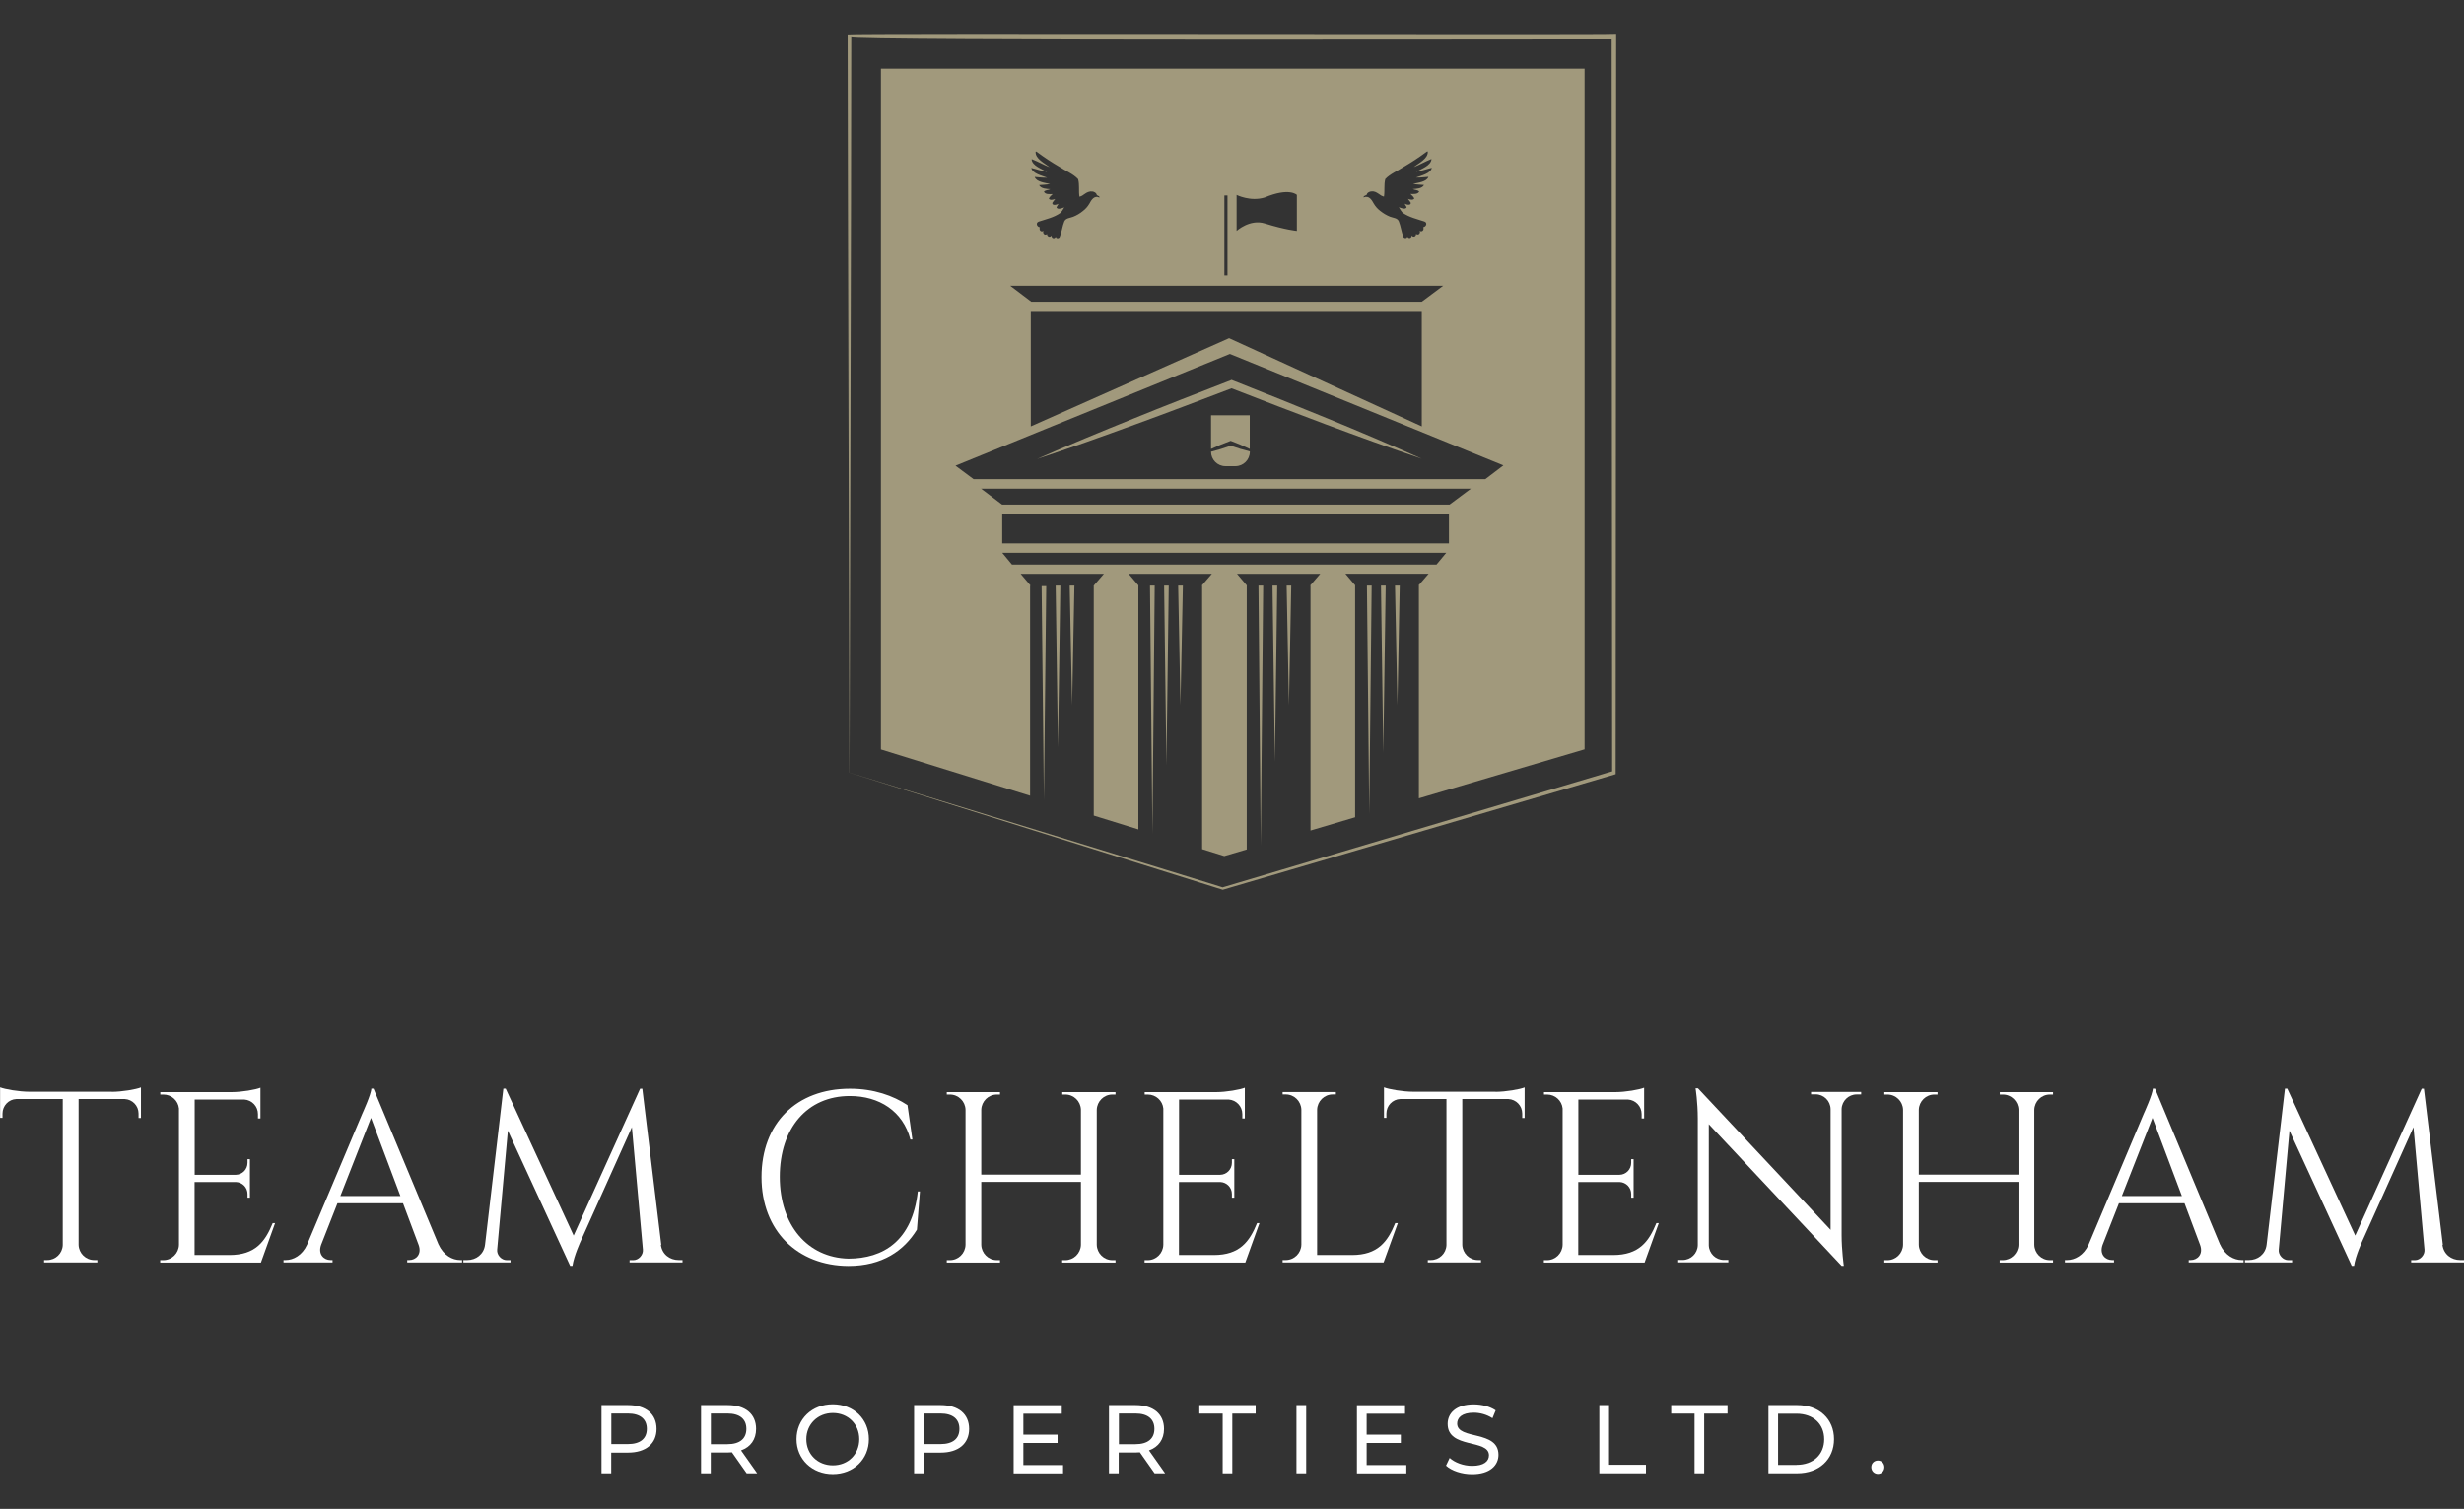 <?xml version="1.0" encoding="UTF-8"?>
<svg id="Layer_1" xmlns="http://www.w3.org/2000/svg" viewBox="0 0 245.78 150.5">
  <rect x="0" y="0" width="245.78" height="150.5" fill="#333333" stroke="none"/>
  <defs>
    <style>
      .cls-1 {
        fill: none;
      }

      .cls-2 {
        fill: #fff;
      }

      .cls-3 {
        fill: #a1997c;
      }
    </style>
  </defs>
  <g>
    <path class="cls-3" d="M84.73,77.06c-.04-18.37-.16-55.16-.18-73.53.05-.14,76.34.04,76.43-.06,0,0,.23,0,.23,0v.23c0,.14-.05,73.39-.05,73.52,0,0-.13.04-.13.04-.03.01-39.03,11.48-39.06,11.49-.03,0-37.21-11.68-37.25-11.69h0ZM84.73,77.06s37.52,11.51,37.22,11.45c0,0,38.99-11.61,38.99-11.61l-.13.18-.05-73.38.23.23c.05-.02-77.01.16-76.08-.23-.01,18.28-.13,55.07-.17,73.35h0Z"/>
    <polygon class="cls-1" points="157.97 74.93 122.02 85.57 87.75 74.93 87.75 7.03 157.97 7.03 157.97 74.93"/>
    <path class="cls-3" d="M141.82,45.76c-6.34-2.15-12.86-4.65-19.11-7.08h.28c-2.86,1.09-6.89,2.62-9.73,3.65-3.25,1.19-6.52,2.36-9.81,3.45,3.17-1.4,6.37-2.72,9.59-4.02,2.77-1.14,6.83-2.71,9.67-3.81,0,0,.14-.06.14-.06l.14.06c6.24,2.47,12.72,5.07,18.83,7.81h0Z"/>
    <g>
      <path class="cls-3" d="M122.76,44.46c-.64.23-1.3.43-1.96.6h0c0,.79.64,1.44,1.44,1.44h.99c.79,0,1.44-.64,1.44-1.44v-.03c-.64-.16-1.28-.35-1.9-.57Z"/>
      <path class="cls-3" d="M122.76,43.97c.65.24,1.28.51,1.9.81v-3.36h-3.86v3.36c.64-.3,1.3-.57,1.96-.81Z"/>
    </g>
    <polygon class="cls-3" points="104.36 58.46 104.13 79.81 103.9 58.46 104.36 58.46 104.36 58.46"/>
    <polygon class="cls-3" points="105.77 58.41 105.53 74.53 105.3 58.41 105.77 58.41 105.77 58.41"/>
    <polygon class="cls-3" points="107.17 58.41 106.94 70.34 106.7 58.41 107.17 58.41 107.17 58.41"/>
    <polygon class="cls-3" points="115.18 58.41 114.95 83.2 114.71 58.41 115.18 58.41 115.18 58.41"/>
    <polygon class="cls-3" points="116.58 58.41 116.35 76.32 116.12 58.41 116.58 58.41 116.58 58.41"/>
    <polygon class="cls-3" points="117.99 58.41 117.75 70.34 117.52 58.41 117.99 58.41 117.99 58.41"/>
    <polygon class="cls-3" points="126 58.41 125.76 84.34 125.53 58.41 126 58.41 126 58.41"/>
    <polygon class="cls-3" points="127.4 58.41 127.17 75.99 126.93 58.41 127.4 58.41 127.4 58.41"/>
    <polygon class="cls-3" points="128.8 58.41 128.57 70.34 128.34 58.41 128.8 58.41 128.8 58.41"/>
    <path class="cls-3" d="M87.87,6.85v67.9l14.88,4.62v-20.96h.05l-.99-1.17h8.3l-1.01,1.17h0v22.94l4.45,1.38v-24.32h.02l-.99-1.17h8.3l-1.01,1.17h.04v26.29l2.21.69,2.24-.66v-26.32h.02l-.99-1.17h8.3l-1.01,1.17h.04v24.43l4.45-1.32v-23.12h.02l-.99-1.17h8.3l-1.01,1.17h.04v21.23l16.53-4.89V6.85h-70.22ZM136.28,19.47c.06-.04.07-.14.11-.19.19-.2.53-.24.78-.14.23.09.41.25.61.37.02,0,.26.13.27.09.09-.57-.02-1.18.13-1.74.49-.52,1.23-.81,1.83-1.21.77-.45,1.51-.93,2.22-1.46.06-.04.12-.11.19-.07.03.72-.89,1.13-1.4,1.55.59-.24,1.15-.56,1.74-.8h.03c-.06.66-1.01.97-1.54,1.27.54-.09,1.05-.28,1.57-.4-.11.57-1.06.78-1.58.97.42.02.83-.04,1.24-.07-.16.5-1.05.59-1.53.7.36.07.73.08,1.09.11-.19.37-.73.38-1.12.41.2.1.49.08.64.25-.14.29-.58.24-.87.24.13.15.33.27.38.46-.15.19-.43.09-.63.03.08.14.21.25.28.39.03.3-.44.19-.61.09.05.12.14.23.2.35-.1.27-.58.08-.78,0,.12.19.23.39.39.56.63.44,1.42.62,2.15.86.32.1.22.51-.09.56.01.12.04.25-.06.35-.08.09-.24.1-.32,0,.13.21-.1.53-.35.33,0,.26-.29.39-.45.14.04.28-.3.39-.42.12-.02.21-.34.21-.4.02-.2-.5-.25-1.03-.45-1.53-.14-.35-.57-.34-.89-.47-.34-.14-.66-.33-.95-.56-.27-.2-.49-.45-.65-.72-.2-.36-.48-.88-1.02-.63-.04-.13.13-.18.23-.23ZM123.34,19.44s1.38.7,2.81.26c2.46-1.03,3.21-.26,3.21-.26v3.59s-1.13-.1-3.19-.74c-1.5-.47-2.82.74-2.82.74v-3.59ZM122.13,19.5h.31v7.97h-.31v-7.97ZM102.93,15.89h.03c.59.23,1.14.55,1.74.79-.51-.42-1.44-.83-1.4-1.55.08-.04.14.03.19.07.71.53,1.45,1.01,2.22,1.46.6.4,1.34.68,1.83,1.21.16.56.04,1.16.13,1.74,0,.04.25-.08.27-.09.2-.12.38-.29.61-.37.25-.1.6-.07.78.14.05.05.05.15.11.19.09.05.27.1.23.23-.54-.26-.82.26-1.02.63-.17.28-.38.52-.65.72-.28.23-.6.42-.95.56-.32.13-.74.12-.89.47-.2.49-.24,1.03-.45,1.53-.06.19-.38.19-.4-.02-.12.28-.45.16-.42-.12-.15.25-.45.11-.45-.14-.25.2-.47-.11-.35-.33-.08.09-.24.09-.32,0-.1-.1-.07-.23-.06-.35-.31-.05-.41-.46-.09-.56.73-.24,1.52-.41,2.15-.86.16-.16.27-.36.39-.56-.2.08-.68.27-.78,0,.06-.12.15-.22.2-.35-.17.1-.65.21-.61-.09.07-.14.2-.25.28-.39-.2.06-.48.16-.63-.03.06-.19.25-.32.38-.46-.29,0-.73.06-.87-.24.15-.17.44-.15.64-.25-.39-.03-.93-.04-1.12-.41.36-.03.73-.04,1.09-.11-.48-.11-1.37-.2-1.53-.7.41.03.83.09,1.24.07-.51-.2-1.46-.4-1.58-.97.52.12,1.03.31,1.57.4-.53-.31-1.48-.61-1.54-1.26ZM143.95,28.5l-2.13,1.59h-38.95l-2.1-1.59h43.18ZM141.82,31.11v11.42l-19.22-8.8-19.78,8.8v-11.42h39.01ZM143.29,56.31h-42.35l-.97-1.17h44.29l-.97,1.17ZM144.53,54.2h-44.56v-2.92h44.56v2.92ZM144.59,50.33h-44.63l-2.1-1.59h48.86l-2.13,1.59ZM148.17,47.79h-51.06l-1.8-1.34,27.37-11.15,27.28,11.12-1.8,1.37Z"/>
    <polygon class="cls-3" points="136.82 58.41 136.58 81.19 136.35 58.41 136.82 58.41 136.82 58.41"/>
    <polygon class="cls-3" points="138.22 58.41 137.98 75.08 137.75 58.41 138.22 58.41 138.22 58.41"/>
    <polygon class="cls-3" points="139.62 58.41 139.39 70.34 139.15 58.41 139.62 58.41 139.62 58.41"/>
  </g>
  <path class="cls-2" d="M11.13,108.9c1.05,0,2.47-.25,2.93-.44v3.05h-.24v-.44c0-.78-.61-1.41-1.38-1.45h-4.6v14.55c.03.84.71,1.51,1.56,1.51h.31v.24s-5.31,0-5.31,0v-.24h.31c.84,0,1.52-.66,1.55-1.49v-14.57H1.63c-.77.03-1.38.67-1.38,1.45v.43h-.24s0-3.05,0-3.05c.45.19,1.88.44,2.93.44h8.2Z"/>
  <path class="cls-2" d="M26.05,125.93h-10.07v-.24h.31c.85,0,1.54-.68,1.56-1.53v-13.6c-.08-.78-.74-1.39-1.55-1.39h-.31v-.24s7.09,0,7.09,0c1.05,0,2.45-.25,2.9-.44v3.07h-.25v-.44c0-.77-.6-1.4-1.36-1.45h-4.95v7.51h4.1c.65-.01,1.17-.54,1.17-1.2v-.36h.24s0,3.84,0,3.84h-.24v-.36c0-.65-.51-1.17-1.15-1.2h-4.13v7.28h3.48c2.57,0,3.56-1.33,4.31-3.18h.24l-1.41,3.92Z"/>
  <path class="cls-2" d="M43.76,124.15c.49,1.08,1.39,1.53,2.13,1.53h.2v.24h-5.47v-.24h.21c.63,0,1.28-.55.92-1.52l-1.55-4.14h-6.54l-1.63,4.15c-.34.96.3,1.51.93,1.51h.21v.24h-4.89v-.24h.22c.74,0,1.64-.45,2.13-1.53l5.51-13.07s.9-1.97.9-2.5h.22l6.49,15.57ZM39.94,119.3l-2.93-7.8-3.06,7.8h5.98Z"/>
  <path class="cls-2" d="M65.92,124.16c.12.96.9,1.52,1.77,1.52h.39v.24h-5.28v-.23h.38c.52,0,.99-.51.95-1.04l-1.1-12.22-5.1,11.35s-.68,1.47-.83,2.48h-.23l-6.21-13.48-1.07,11.87c-.05.52.42,1.04.95,1.04h.38v.23h-4.7v-.24h.39c.87,0,1.65-.56,1.77-1.52l1.83-15.58h.23l6.78,14.66,6.63-14.65h.22l1.89,15.57Z"/>
  <path class="cls-2" d="M91.76,118.84l-.3,3.81c-1.28,2.09-3.45,3.62-6.83,3.62-5.08-.02-8.67-3.5-8.67-8.86s3.47-8.82,8.82-8.82c2.38,0,4.32.7,5.74,1.64l.49,3.43h-.2c-.74-2.84-3.12-4.34-6.04-4.34-4.27,0-6.99,3.23-6.99,8.06s2.77,8.06,6.85,8.16c3.45-.01,6.37-1.73,6.92-6.7h.2Z"/>
  <path class="cls-2" d="M105.95,125.93v-.24h.31c.84,0,1.53-.67,1.56-1.51v-6.29h-9.94v6.27c.02.85.71,1.53,1.56,1.53h.31v.24s-5.31,0-5.31,0v-.24h.31c.85,0,1.54-.68,1.56-1.53v-13.47c-.02-.84-.71-1.52-1.56-1.52h-.31v-.24s5.31,0,5.31,0v.24h-.31c-.85,0-1.53.67-1.56,1.51v6.48h9.94v-6.49c-.03-.83-.71-1.5-1.55-1.5h-.31v-.24s5.31,0,5.31,0v.24h-.31c-.85,0-1.54.68-1.56,1.53v13.46c.02.85.71,1.53,1.56,1.53h.31v.24s-5.31,0-5.31,0Z"/>
  <path class="cls-2" d="M124.24,125.93h-10.07v-.24h.31c.85,0,1.54-.68,1.56-1.53v-13.6c-.08-.78-.74-1.39-1.55-1.39h-.31v-.24s7.09,0,7.09,0c1.05,0,2.45-.25,2.9-.44v3.07h-.25v-.44c0-.77-.6-1.4-1.36-1.45h-4.95v7.51h4.1c.65-.01,1.17-.54,1.17-1.2v-.36h.24s0,3.84,0,3.84h-.24v-.36c0-.65-.51-1.17-1.15-1.2h-4.13v7.28h3.48c2.57,0,3.56-1.33,4.31-3.18h.24l-1.41,3.92Z"/>
  <path class="cls-2" d="M139.43,122l-1.42,3.92h-10.07v-.24h.31c.85,0,1.54-.68,1.56-1.53v-13.46c-.02-.85-.71-1.53-1.56-1.53h-.31v-.24s5.31,0,5.31,0v.24h-.31c-.85,0-1.54.68-1.56,1.53v14.49h3.48c2.57,0,3.56-1.33,4.31-3.18h.24Z"/>
  <path class="cls-2" d="M149.15,108.9c1.05,0,2.47-.25,2.93-.44v3.05h-.24v-.44c0-.78-.61-1.41-1.38-1.45h-4.6v14.55c.03.84.71,1.51,1.56,1.51h.31v.24s-5.31,0-5.31,0v-.24h.31c.84,0,1.52-.66,1.55-1.49v-14.57h-4.61c-.77.03-1.38.67-1.38,1.45v.43h-.24s0-3.05,0-3.05c.45.19,1.88.44,2.93.44h8.2Z"/>
  <path class="cls-2" d="M164.07,125.93h-10.07v-.24h.31c.85,0,1.54-.68,1.56-1.53v-13.6c-.08-.78-.74-1.39-1.55-1.39h-.31v-.24s7.09,0,7.09,0c1.05,0,2.45-.25,2.9-.44v3.07h-.25v-.44c0-.77-.6-1.4-1.36-1.45h-4.95v7.51h4.1c.65-.01,1.17-.54,1.17-1.2v-.36h.24s0,3.84,0,3.84h-.24v-.36c0-.65-.51-1.17-1.15-1.2h-4.13v7.28h3.48c2.57,0,3.56-1.33,4.31-3.18h.24l-1.41,3.92Z"/>
  <path class="cls-2" d="M185.65,108.92v.24h-.45c-.81,0-1.47.65-1.5,1.45v12.55c0,1.56.22,3.1.22,3.1h-.22l-13.25-14.13v12.09c.03.81.69,1.45,1.5,1.45h.45v.24s-5,0-5,0v-.24h.45c.82,0,1.48-.66,1.5-1.47v-12.62c0-1.66-.22-3.03-.22-3.03h.24l13.23,14.12v-12.05c-.02-.82-.68-1.47-1.5-1.47h-.45v-.24s5,0,5,0Z"/>
  <path class="cls-2" d="M199.47,125.93v-.24h.31c.84,0,1.53-.67,1.56-1.51v-6.29h-9.94v6.27c.02.85.71,1.53,1.56,1.53h.31v.24s-5.31,0-5.31,0v-.24h.31c.85,0,1.54-.68,1.56-1.53v-13.47c-.02-.84-.71-1.52-1.56-1.52h-.31v-.24s5.31,0,5.31,0v.24h-.31c-.85,0-1.53.67-1.56,1.51v6.48h9.94v-6.49c-.03-.83-.71-1.5-1.55-1.5h-.31v-.24s5.31,0,5.31,0v.24h-.31c-.85,0-1.54.68-1.56,1.53v13.46c.02.85.71,1.53,1.56,1.53h.31v.24s-5.31,0-5.31,0Z"/>
  <path class="cls-2" d="M221.46,124.15c.49,1.08,1.39,1.53,2.13,1.53h.2v.24h-5.47v-.24h.21c.63,0,1.28-.55.92-1.52l-1.55-4.14h-6.54l-1.63,4.15c-.34.96.3,1.51.93,1.51h.21v.24h-4.89v-.24h.22c.74,0,1.64-.45,2.13-1.53l5.51-13.07s.9-1.97.9-2.5h.22l6.49,15.57ZM217.64,119.3l-2.93-7.8-3.06,7.8h5.98Z"/>
  <path class="cls-2" d="M243.63,124.16c.12.96.9,1.52,1.77,1.52h.39v.24h-5.28v-.23h.38c.52,0,.99-.51.95-1.04l-1.1-12.22-5.1,11.35s-.68,1.47-.83,2.48h-.23l-6.21-13.48-1.07,11.87c-.05.52.42,1.04.95,1.04h.38v.23h-4.7v-.24h.39c.87,0,1.65-.56,1.77-1.52l1.83-15.58h.23l6.78,14.66,6.63-14.65h.22l1.89,15.57Z"/>
  <path class="cls-2" d="M65.49,142.52c0,1.48-1.07,2.37-2.84,2.37h-1.68v2.06h-.97v-6.8h2.65c1.77,0,2.84.89,2.84,2.37ZM64.52,142.52c0-.97-.65-1.53-1.89-1.53h-1.65v3.05h1.65c1.24,0,1.89-.55,1.89-1.52Z"/>
  <path class="cls-2" d="M74.48,146.95l-1.47-2.09c-.14,0-.28.02-.43.02h-1.68v2.07h-.97v-6.8h2.65c1.77,0,2.84.89,2.84,2.37,0,1.05-.54,1.81-1.5,2.15l1.61,2.28h-1.06ZM74.45,142.52c0-.97-.65-1.53-1.89-1.53h-1.65v3.06h1.65c1.24,0,1.89-.56,1.89-1.53Z"/>
  <path class="cls-2" d="M79.45,143.55c0-1.99,1.53-3.48,3.62-3.48s3.6,1.48,3.6,3.48-1.53,3.48-3.6,3.48-3.62-1.49-3.62-3.48ZM85.71,143.55c0-1.51-1.13-2.61-2.63-2.61s-2.65,1.11-2.65,2.61,1.13,2.61,2.65,2.61,2.63-1.11,2.63-2.61Z"/>
  <path class="cls-2" d="M96.67,142.52c0,1.48-1.07,2.37-2.84,2.37h-1.68v2.06h-.97v-6.8h2.65c1.77,0,2.84.89,2.84,2.37ZM95.7,142.52c0-.97-.65-1.53-1.89-1.53h-1.65v3.05h1.65c1.24,0,1.89-.55,1.89-1.52Z"/>
  <path class="cls-2" d="M106.04,146.11v.85h-4.93v-6.8h4.8v.85h-3.83v2.09h3.41v.83h-3.41v2.2h3.96Z"/>
  <path class="cls-2" d="M115.17,146.95l-1.47-2.09c-.14,0-.28.02-.43.02h-1.68v2.07h-.97v-6.8h2.65c1.77,0,2.84.89,2.84,2.37,0,1.05-.54,1.81-1.5,2.15l1.61,2.28h-1.06ZM115.15,142.52c0-.97-.65-1.53-1.89-1.53h-1.65v3.06h1.65c1.24,0,1.89-.56,1.89-1.53Z"/>
  <path class="cls-2" d="M121.96,141h-2.33v-.85h5.62v.85h-2.33v5.95h-.96v-5.95Z"/>
  <path class="cls-2" d="M129.32,140.15h.97v6.8h-.97v-6.8Z"/>
  <path class="cls-2" d="M140.28,146.11v.85h-4.93v-6.8h4.8v.85h-3.83v2.09h3.41v.83h-3.41v2.2h3.96Z"/>
  <path class="cls-2" d="M144.24,146.18l.36-.76c.51.46,1.37.79,2.24.79,1.18,0,1.68-.46,1.68-1.05,0-1.66-4.12-.61-4.12-3.14,0-1.05.82-1.94,2.6-1.94.8,0,1.62.21,2.19.6l-.32.78c-.59-.38-1.26-.55-1.87-.55-1.16,0-1.65.49-1.65,1.08,0,1.66,4.12.62,4.12,3.12,0,1.04-.84,1.93-2.63,1.93-1.04,0-2.06-.35-2.6-.85Z"/>
  <path class="cls-2" d="M159.53,140.15h.97v5.95h3.68v.85h-4.65v-6.8Z"/>
  <path class="cls-2" d="M169.03,141h-2.33v-.85h5.62v.85h-2.33v5.95h-.96v-5.95Z"/>
  <path class="cls-2" d="M176.4,140.15h2.87c2.19,0,3.67,1.38,3.67,3.4s-1.49,3.4-3.67,3.4h-2.87v-6.8ZM179.2,146.11c1.68,0,2.76-1.03,2.76-2.55s-1.08-2.55-2.76-2.55h-1.84v5.11h1.84Z"/>
  <path class="cls-2" d="M186.66,146.34c0-.39.3-.66.66-.66s.64.27.64.66-.29.67-.64.67-.66-.28-.66-.67Z"/>
</svg>
